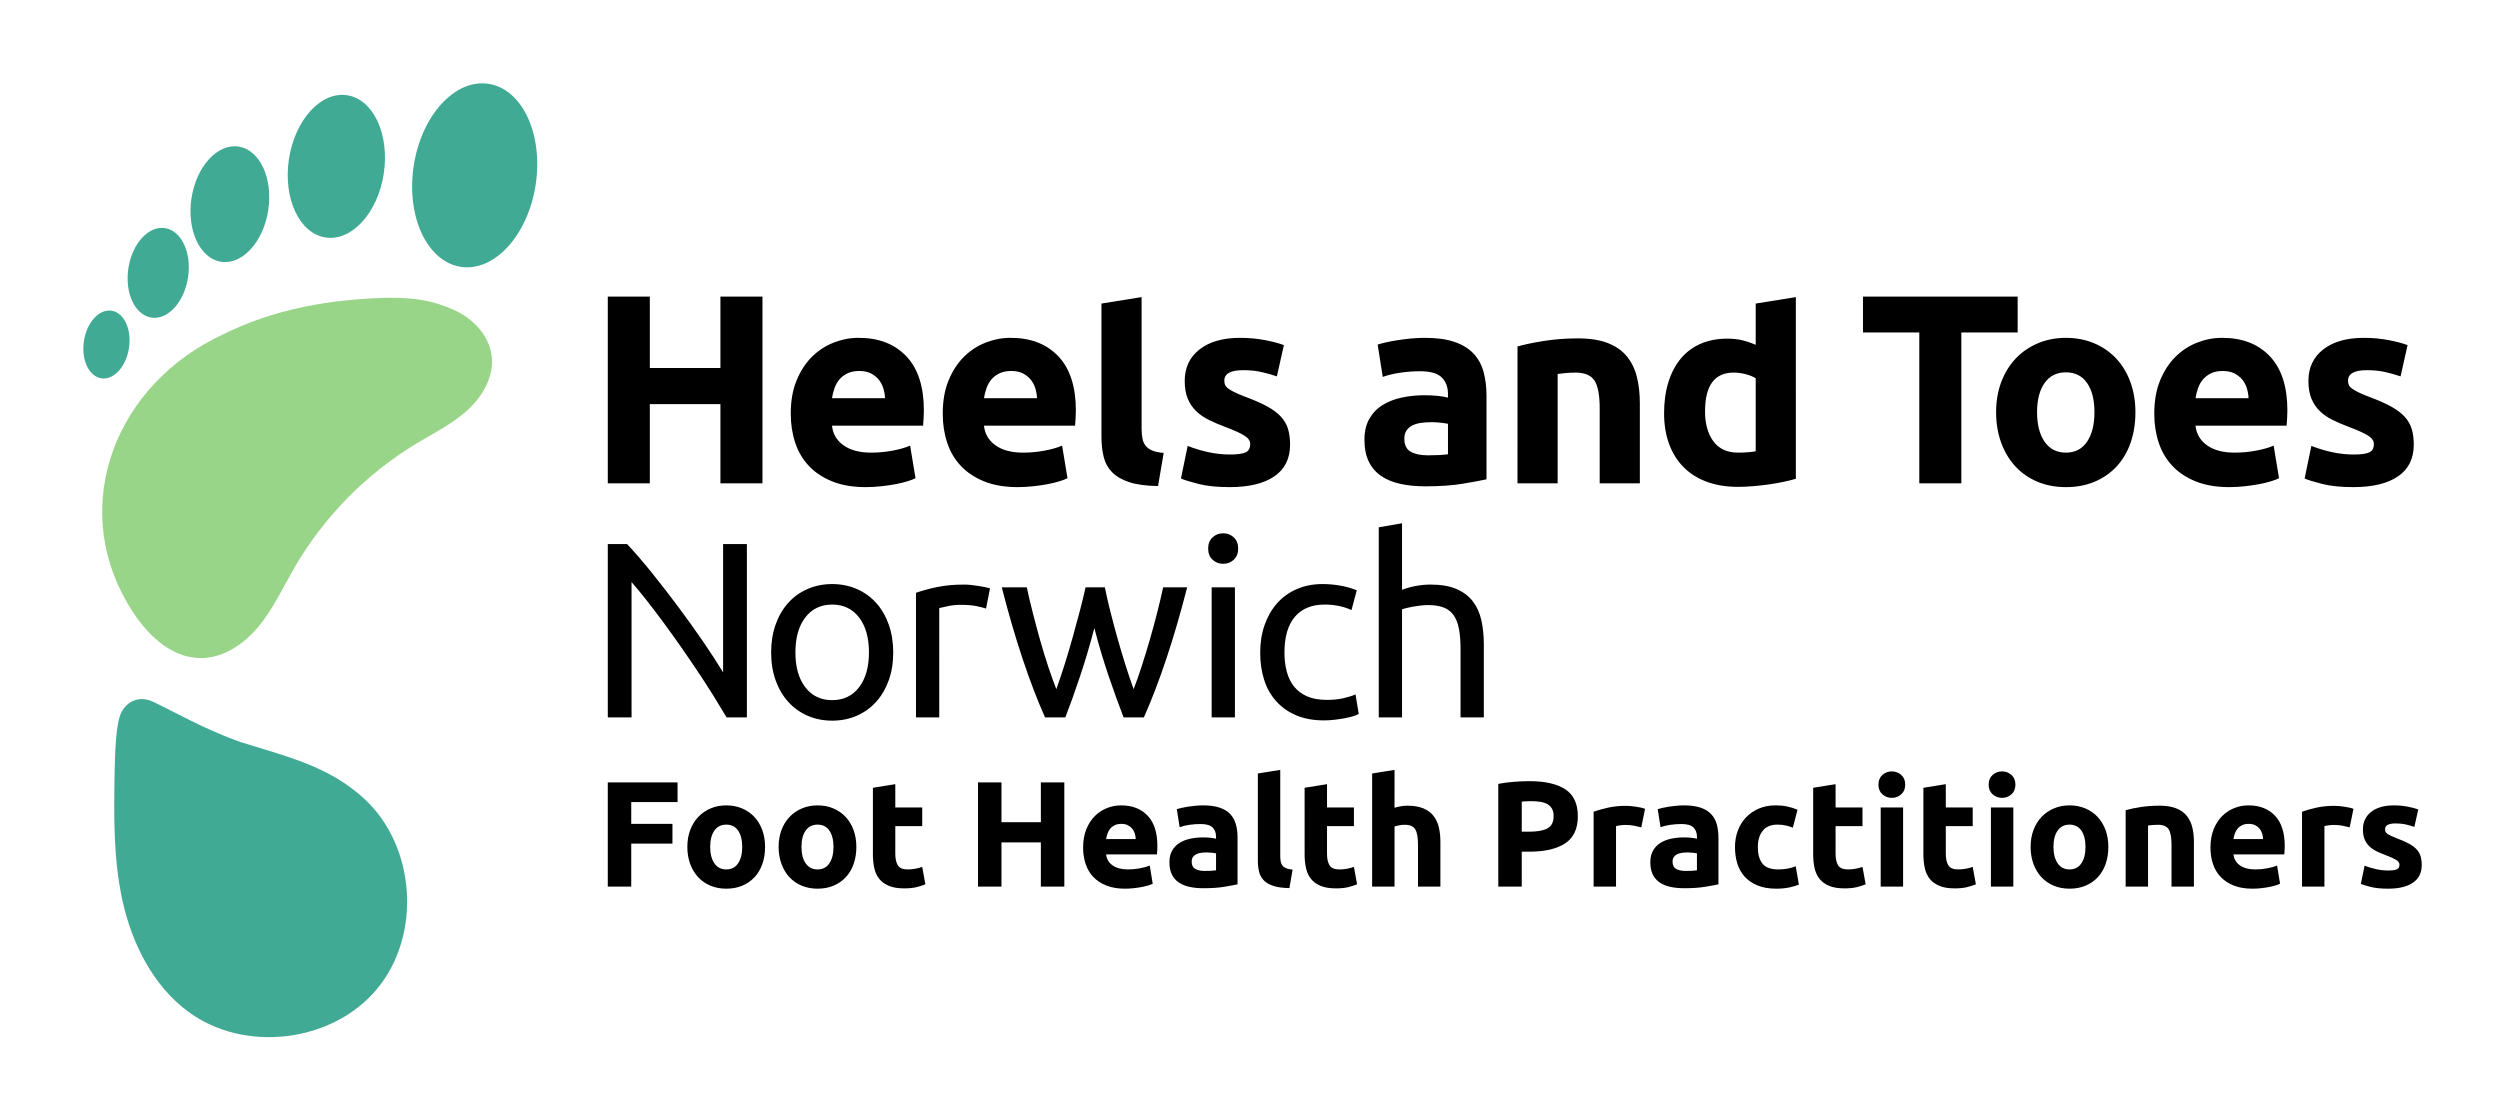 <svg xmlns="http://www.w3.org/2000/svg" xmlns:xlink="http://www.w3.org/1999/xlink" id="Layer_1" x="0px" y="0px" viewBox="0 0 382.677 170.079" style="enable-background:new 0 0 382.677 170.079;" xml:space="preserve"><style type="text/css">	.st0{fill:#41AA94;}	.st1{fill:#99D588;}</style><g>	<path class="st0" d="M70.547,40.846c-5.158-0.778-8.394-7.681-7.227-15.417c1.167-7.738,6.295-13.379,11.453-12.601  c5.158,0.778,8.393,7.681,7.226,15.417C80.832,35.982,75.705,41.624,70.547,40.846"></path>	<path class="st0" d="M49.843,36.355c-4.01-0.604-6.524-5.971-5.618-11.985c0.907-6.014,4.893-10.399,8.903-9.795  c4.009,0.605,6.525,5.971,5.617,11.985C57.838,32.574,53.853,36.959,49.843,36.355"></path>	<path class="st0" d="M33.855,40.073c-3.247-0.49-5.283-4.835-4.549-9.706c0.735-4.87,3.962-8.421,7.209-7.932  c3.247,0.49,5.284,4.835,4.55,9.706C40.331,37.011,37.102,40.563,33.855,40.073"></path>	<path class="st0" d="M23.184,48.617c-2.523-0.38-4.105-3.756-3.534-7.541c0.57-3.784,3.078-6.542,5.6-6.162  c2.523,0.38,4.106,3.756,3.535,7.54C28.214,46.239,25.706,48.998,23.184,48.617"></path>	<path class="st0" d="M12.844,52.213c0.432-2.859,2.326-4.943,4.232-4.656c1.906,0.287,3.102,2.838,2.67,5.697  c-0.431,2.859-2.326,4.943-4.231,4.656C13.609,57.623,12.413,55.072,12.844,52.213"></path>	<path class="st1" d="M34.118,51.197c7.892-3.936,16.557-5.421,25.364-5.622c4.598,0,6.977,0.542,9.939,1.838  s5.51,3.954,5.855,7.169c0.333,3.097-1.411,6.104-3.714,8.202c-2.302,2.099-5.14,3.495-7.809,5.103  c-7.705,4.645-14.209,11.266-18.714,19.054c-1.753,3.031-3.226,6.257-5.455,8.956c-2.23,2.699-5.429,4.872-8.93,4.837  c-4.611-0.046-8.336-3.8-10.748-7.73c-0.183-0.299-0.361-0.599-0.535-0.903C10.691,76.941,17.794,58.757,34.118,51.197"></path>	<path class="st0" d="M18.76,137.911c-1.443-6.508-1.33-13.248-1.211-19.913c0.086-4.758,0.381-7,0.776-8.319  c0.547-1.824,2.559-3.462,5.118-2.258c2.979,1.402,7.924,4.254,13.394,6.171c7.059,2.216,13.468,3.66,18.915,8.668  c7.905,7.267,8.816,20.876,1.949,29.13c-6.867,8.256-20.413,9.839-28.999,3.389  C23.373,150.775,20.202,144.42,18.76,137.911"></path>	<path d="M363.745,133.05c-0.614-0.13-1.213-0.31-1.796-0.54l-0.575,2.785c0.276,0.123,0.771,0.276,1.484,0.46  c0.714,0.184,1.608,0.276,2.682,0.276c1.642,0,2.912-0.306,3.809-0.918c0.898-0.613,1.347-1.516,1.347-2.711  c0-0.505-0.058-0.949-0.173-1.331c-0.115-0.383-0.314-0.732-0.598-1.046  c-0.284-0.313-0.672-0.606-1.162-0.876c-0.492-0.271-1.113-0.546-1.865-0.824  c-0.368-0.139-0.671-0.267-0.909-0.383c-0.238-0.116-0.426-0.224-0.564-0.324  c-0.138-0.099-0.23-0.203-0.276-0.311c-0.046-0.107-0.069-0.23-0.069-0.368c0-0.598,0.537-0.898,1.611-0.898  c0.583,0,1.108,0.054,1.577,0.162c0.468,0.107,0.901,0.23,1.3,0.368l0.599-2.67  c-0.4-0.153-0.937-0.295-1.612-0.426c-0.675-0.13-1.381-0.196-2.117-0.196c-1.473,0-2.632,0.33-3.476,0.99  s-1.266,1.558-1.266,2.693c0,0.584,0.084,1.082,0.253,1.496c0.169,0.415,0.407,0.771,0.714,1.071  c0.307,0.299,0.679,0.556,1.116,0.771c0.437,0.215,0.924,0.422,1.462,0.621  c0.69,0.261,1.204,0.495,1.542,0.702c0.337,0.207,0.506,0.449,0.506,0.725c0,0.354-0.13,0.591-0.391,0.714  c-0.261,0.123-0.706,0.184-1.335,0.184C364.965,133.246,364.358,133.181,363.745,133.05 M360.246,123.809  c-0.184-0.077-0.407-0.142-0.668-0.196c-0.261-0.054-0.521-0.1-0.782-0.138c-0.261-0.038-0.522-0.069-0.783-0.092  c-0.261-0.023-0.483-0.035-0.667-0.035c-1.029,0-1.961,0.096-2.797,0.288c-0.837,0.192-1.562,0.395-2.175,0.61  v11.463h3.429v-9.253c0.154-0.046,0.38-0.088,0.679-0.127c0.3-0.038,0.557-0.057,0.772-0.057  c0.475,0,0.92,0.042,1.335,0.126c0.414,0.085,0.774,0.165,1.081,0.242L360.246,123.809z M341.878,128.435  c0.046-0.291,0.118-0.579,0.218-0.863c0.1-0.284,0.242-0.533,0.426-0.748c0.184-0.215,0.414-0.387,0.691-0.518  c0.276-0.13,0.606-0.195,0.989-0.195c0.399,0,0.733,0.069,1.002,0.207c0.268,0.138,0.491,0.314,0.667,0.529  c0.176,0.215,0.307,0.46,0.391,0.737c0.085,0.276,0.135,0.56,0.15,0.851H341.878z M338.736,132.233  c0.253,0.768,0.644,1.431,1.174,1.991c0.529,0.561,1.196,1.002,2.002,1.324  c0.806,0.322,1.753,0.483,2.843,0.483c0.429,0,0.859-0.023,1.289-0.069c0.429-0.046,0.832-0.103,1.208-0.172  c0.376-0.069,0.717-0.15,1.025-0.242c0.306-0.092,0.552-0.184,0.736-0.276l-0.46-2.786  c-0.384,0.17-0.879,0.311-1.485,0.426c-0.606,0.115-1.224,0.173-1.853,0.173  c-0.982,0-1.765-0.207-2.348-0.622c-0.583-0.414-0.913-0.974-0.989-1.68h7.78  c0.015-0.184,0.03-0.395,0.046-0.633c0.015-0.238,0.023-0.456,0.023-0.656  c0-2.041-0.499-3.587-1.496-4.638c-0.998-1.051-2.356-1.577-4.075-1.577  c-0.736,0-1.454,0.138-2.152,0.415c-0.698,0.276-1.316,0.683-1.853,1.22  c-0.537,0.537-0.971,1.208-1.3,2.014c-0.33,0.805-0.495,1.745-0.495,2.819  C338.356,130.637,338.482,131.466,338.736,132.233 M325.374,135.709h3.43v-9.345  c0.214-0.031,0.46-0.058,0.736-0.081c0.276-0.023,0.537-0.034,0.783-0.034c0.797,0,1.342,0.23,1.634,0.69  c0.291,0.461,0.437,1.243,0.437,2.348v6.422h3.43v-6.836c0-0.829-0.084-1.581-0.253-2.256  s-0.453-1.258-0.852-1.749s-0.94-0.871-1.623-1.14c-0.683-0.268-1.538-0.403-2.566-0.403  c-1.013,0-1.98,0.073-2.9,0.219c-0.921,0.146-1.673,0.303-2.256,0.472V135.709z M318.595,132.153  c-0.422,0.621-1.024,0.932-1.807,0.932c-0.782,0-1.389-0.311-1.818-0.932  c-0.43-0.622-0.645-1.462-0.645-2.521c0-1.059,0.215-1.891,0.645-2.497  c0.429-0.606,1.036-0.909,1.818-0.909c0.783,0,1.385,0.303,1.807,0.909s0.633,1.438,0.633,2.497  C319.228,130.691,319.017,131.531,318.595,132.153 M322.29,127.031c-0.292-0.782-0.699-1.45-1.22-2.002  c-0.522-0.553-1.148-0.982-1.876-1.289c-0.729-0.307-1.531-0.461-2.406-0.461  c-0.859,0-1.653,0.154-2.382,0.461c-0.729,0.307-1.358,0.736-1.888,1.289c-0.529,0.552-0.943,1.22-1.242,2.002  c-0.3,0.783-0.449,1.65-0.449,2.601c0,0.952,0.145,1.823,0.437,2.613  c0.291,0.79,0.698,1.465,1.22,2.025c0.521,0.561,1.147,0.994,1.876,1.301  c0.729,0.307,1.538,0.46,2.428,0.46c0.906,0,1.723-0.153,2.452-0.46  c0.728-0.307,1.354-0.74,1.876-1.301c0.521-0.56,0.92-1.235,1.197-2.025  c0.276-0.79,0.414-1.661,0.414-2.613C322.727,128.681,322.581,127.814,322.29,127.031 M307.892,118.618  c-0.407-0.36-0.886-0.541-1.438-0.541c-0.553,0-1.033,0.181-1.439,0.541c-0.407,0.361-0.61,0.856-0.61,1.485  s0.203,1.124,0.61,1.484c0.406,0.361,0.886,0.541,1.439,0.541c0.552,0,1.031-0.18,1.438-0.541  c0.407-0.36,0.61-0.855,0.61-1.484S308.299,118.979,307.892,118.618 M308.18,123.602h-3.43v12.107h3.43  V123.602z M294.416,130.76c0,0.783,0.072,1.496,0.218,2.141c0.146,0.644,0.403,1.193,0.771,1.646  c0.369,0.452,0.86,0.805,1.473,1.058c0.614,0.254,1.389,0.38,2.325,0.38c0.737,0,1.358-0.061,1.865-0.184  c0.506-0.123,0.966-0.268,1.381-0.437l-0.484-2.67c-0.322,0.123-0.679,0.218-1.07,0.287  s-0.771,0.104-1.139,0.104c-0.768,0-1.278-0.215-1.531-0.645c-0.253-0.429-0.38-1.004-0.38-1.726v-4.258h4.12  v-2.854h-4.12v-3.568l-3.429,0.552V130.76z M291.021,118.618c-0.407-0.36-0.886-0.541-1.439-0.541  c-0.552,0-1.032,0.181-1.439,0.541c-0.406,0.361-0.61,0.856-0.61,1.485s0.204,1.124,0.61,1.484  c0.407,0.361,0.887,0.541,1.439,0.541c0.553,0,1.032-0.18,1.439-0.541c0.406-0.36,0.61-0.855,0.61-1.484  S291.427,118.979,291.021,118.618 M291.308,123.602h-3.43v12.107h3.43V123.602z M277.544,130.76  c0,0.783,0.073,1.496,0.219,2.141c0.145,0.644,0.403,1.193,0.771,1.646c0.368,0.452,0.859,0.805,1.473,1.058  c0.613,0.254,1.389,0.38,2.325,0.38c0.736,0,1.358-0.061,1.864-0.184c0.507-0.123,0.967-0.268,1.381-0.437  l-0.483-2.67c-0.322,0.123-0.679,0.218-1.07,0.287c-0.392,0.069-0.772,0.104-1.14,0.104  c-0.767,0-1.277-0.215-1.531-0.645c-0.253-0.429-0.379-1.004-0.379-1.726v-4.258h4.12v-2.854h-4.12v-3.568  l-3.43,0.552V130.76z M265.931,132.176c0.238,0.775,0.614,1.446,1.128,2.014  c0.514,0.568,1.17,1.017,1.968,1.346c0.798,0.33,1.75,0.495,2.855,0.495c0.721,0,1.381-0.061,1.979-0.184  c0.599-0.123,1.097-0.268,1.496-0.437l-0.483-2.808c-0.399,0.169-0.837,0.291-1.312,0.368  c-0.476,0.077-0.921,0.115-1.335,0.115c-1.167,0-1.984-0.299-2.452-0.898  c-0.468-0.598-0.702-1.442-0.702-2.532c0-1.028,0.25-1.856,0.748-2.486c0.499-0.629,1.255-0.943,2.268-0.943  c0.475,0,0.905,0.046,1.289,0.138c0.383,0.092,0.736,0.199,1.059,0.322l0.713-2.739  c-0.506-0.215-1.028-0.38-1.565-0.495c-0.537-0.115-1.128-0.173-1.772-0.173c-0.983,0-1.857,0.169-2.625,0.507  c-0.767,0.337-1.419,0.794-1.956,1.369c-0.537,0.576-0.948,1.251-1.232,2.026  c-0.284,0.775-0.425,1.6-0.425,2.474C265.575,130.561,265.693,131.401,265.931,132.176 M256.586,123.337  c-0.391,0.038-0.763,0.084-1.116,0.138c-0.353,0.054-0.679,0.115-0.978,0.184c-0.3,0.069-0.549,0.135-0.748,0.196  l0.437,2.762c0.414-0.153,0.905-0.272,1.473-0.357c0.568-0.084,1.143-0.126,1.726-0.126  c0.875,0,1.489,0.176,1.842,0.529c0.353,0.353,0.529,0.821,0.529,1.404v0.322  c-0.215-0.061-0.495-0.111-0.84-0.149c-0.345-0.038-0.74-0.058-1.185-0.058  c-0.66,0-1.297,0.066-1.911,0.196c-0.614,0.13-1.159,0.341-1.634,0.633c-0.476,0.291-0.856,0.683-1.139,1.174  c-0.285,0.491-0.426,1.089-0.426,1.795c0,0.737,0.122,1.358,0.368,1.865c0.245,0.506,0.598,0.917,1.059,1.231  c0.46,0.315,1.009,0.541,1.646,0.679c0.636,0.138,1.346,0.207,2.129,0.207c1.243,0,2.302-0.073,3.176-0.218  c0.875-0.146,1.558-0.273,2.049-0.38v-7.136c0-0.752-0.085-1.434-0.253-2.048  c-0.169-0.614-0.457-1.136-0.864-1.566c-0.406-0.429-0.947-0.759-1.622-0.989  c-0.676-0.231-1.519-0.346-2.532-0.346C257.372,123.279,256.978,123.299,256.586,123.337 M256.563,133.004  c-0.36-0.207-0.541-0.579-0.541-1.116c0-0.276,0.061-0.506,0.184-0.691  c0.123-0.184,0.292-0.329,0.507-0.437c0.215-0.107,0.464-0.18,0.748-0.219  c0.284-0.038,0.587-0.057,0.909-0.057c0.23,0,0.484,0.015,0.76,0.046s0.483,0.061,0.621,0.092v2.601  c-0.184,0.031-0.43,0.054-0.736,0.069c-0.307,0.016-0.63,0.023-0.967,0.023  C257.419,133.315,256.924,133.212,256.563,133.004 M251.81,123.809c-0.184-0.077-0.407-0.142-0.668-0.196  c-0.261-0.054-0.521-0.1-0.782-0.138s-0.522-0.069-0.783-0.092c-0.261-0.023-0.483-0.035-0.667-0.035  c-1.029,0-1.961,0.096-2.797,0.288c-0.837,0.192-1.562,0.395-2.175,0.61v11.463h3.43v-9.253  c0.153-0.046,0.379-0.088,0.679-0.127c0.299-0.038,0.556-0.057,0.771-0.057c0.475,0,0.92,0.042,1.335,0.126  c0.414,0.085,0.774,0.165,1.082,0.242L251.81,123.809z M235.79,122.738c0.429,0.069,0.794,0.192,1.093,0.369  c0.299,0.176,0.529,0.41,0.69,0.702c0.162,0.291,0.242,0.66,0.242,1.105c0,0.92-0.315,1.55-0.944,1.887  c-0.629,0.338-1.565,0.506-2.808,0.506h-1.128v-4.603c0.184-0.015,0.403-0.031,0.656-0.046  c0.254-0.015,0.51-0.023,0.771-0.023C234.884,122.635,235.36,122.669,235.79,122.738 M231.83,119.665  c-0.874,0.062-1.703,0.17-2.486,0.323v15.721h3.591v-5.34h1.128c2.394,0,4.235-0.426,5.524-1.278  c1.29-0.851,1.934-2.236,1.934-4.154c0-1.903-0.637-3.273-1.91-4.109  c-1.274-0.836-3.1-1.255-5.479-1.255C233.472,119.573,232.705,119.604,231.83,119.665 M213.463,135.709  v-9.207c0.214-0.061,0.456-0.119,0.725-0.173c0.268-0.053,0.556-0.08,0.863-0.08c0.767,0,1.292,0.23,1.577,0.69  c0.283,0.461,0.425,1.243,0.425,2.348v6.422h3.43v-6.836c0-0.829-0.081-1.581-0.242-2.256  c-0.161-0.675-0.437-1.258-0.828-1.749c-0.392-0.491-0.913-0.871-1.566-1.14c-0.652-0.268-1.469-0.403-2.451-0.403  c-0.338,0-0.687,0.035-1.047,0.104c-0.361,0.069-0.656,0.142-0.886,0.219V117.847l-3.43,0.552v17.31H213.463z   M199.698,130.76c0,0.783,0.073,1.496,0.219,2.141c0.145,0.644,0.403,1.193,0.771,1.646  c0.368,0.452,0.859,0.805,1.473,1.058c0.614,0.254,1.389,0.38,2.325,0.38c0.736,0,1.358-0.061,1.864-0.184  c0.507-0.123,0.967-0.268,1.381-0.437l-0.483-2.67c-0.322,0.123-0.679,0.218-1.07,0.287  c-0.392,0.069-0.771,0.104-1.14,0.104c-0.767,0-1.277-0.215-1.53-0.645c-0.254-0.429-0.38-1.004-0.38-1.726v-4.258  h4.12v-2.854h-4.12v-3.568l-3.43,0.552V130.76z M197.857,133.108c-0.414-0.031-0.745-0.1-0.99-0.207  c-0.246-0.107-0.434-0.245-0.564-0.415c-0.13-0.168-0.219-0.375-0.265-0.621c-0.046-0.245-0.069-0.521-0.069-0.829  v-13.189l-3.429,0.552v13.328c0,0.644,0.065,1.224,0.195,1.738c0.131,0.514,0.376,0.951,0.737,1.312  c0.36,0.361,0.852,0.641,1.473,0.84c0.622,0.199,1.431,0.307,2.428,0.322L197.857,133.108z   M182.976,123.337c-0.391,0.038-0.764,0.084-1.117,0.138c-0.353,0.054-0.679,0.115-0.978,0.184  c-0.299,0.069-0.549,0.135-0.748,0.196l0.437,2.762c0.415-0.153,0.906-0.272,1.474-0.357  c0.567-0.084,1.143-0.126,1.726-0.126c0.875,0,1.488,0.176,1.841,0.529c0.353,0.353,0.53,0.821,0.53,1.404v0.322  c-0.215-0.061-0.495-0.111-0.84-0.149c-0.346-0.038-0.741-0.058-1.186-0.058c-0.66,0-1.297,0.066-1.91,0.196  c-0.614,0.13-1.159,0.341-1.635,0.633c-0.475,0.291-0.855,0.683-1.139,1.174s-0.426,1.089-0.426,1.795  c0,0.737,0.123,1.358,0.369,1.865c0.245,0.506,0.598,0.917,1.058,1.231c0.461,0.315,1.009,0.541,1.646,0.679  s1.347,0.207,2.129,0.207c1.243,0,2.302-0.073,3.177-0.218c0.874-0.146,1.557-0.273,2.048-0.38v-7.136  c0-0.752-0.084-1.434-0.253-2.048c-0.169-0.614-0.457-1.136-0.863-1.566c-0.407-0.429-0.948-0.759-1.623-0.989  c-0.675-0.231-1.519-0.346-2.532-0.346C183.762,123.279,183.367,123.299,182.976,123.337 M182.953,133.004  c-0.361-0.207-0.541-0.579-0.541-1.116c0-0.276,0.061-0.506,0.184-0.691c0.123-0.184,0.291-0.329,0.506-0.437  c0.215-0.107,0.464-0.18,0.749-0.219c0.283-0.038,0.587-0.057,0.909-0.057  c0.23,0,0.483,0.015,0.759,0.046c0.277,0.031,0.484,0.061,0.622,0.092v2.601  c-0.184,0.031-0.43,0.054-0.737,0.069c-0.307,0.016-0.629,0.023-0.966,0.023  C183.808,133.315,183.313,133.212,182.953,133.004 M169.315,128.435c0.046-0.291,0.118-0.579,0.218-0.863  s0.242-0.533,0.426-0.748c0.184-0.215,0.415-0.387,0.691-0.518c0.276-0.13,0.606-0.195,0.99-0.195  c0.398,0,0.732,0.069,1.001,0.207c0.268,0.138,0.491,0.314,0.667,0.529c0.177,0.215,0.307,0.46,0.392,0.737  c0.084,0.276,0.134,0.56,0.149,0.851H169.315z M166.173,132.233c0.253,0.768,0.644,1.431,1.174,1.991  c0.529,0.561,1.197,1.002,2.002,1.324c0.806,0.322,1.753,0.483,2.843,0.483c0.429,0,0.859-0.023,1.289-0.069  c0.429-0.046,0.832-0.103,1.208-0.172c0.376-0.069,0.718-0.15,1.025-0.242  c0.306-0.092,0.552-0.184,0.736-0.276l-0.46-2.786c-0.384,0.17-0.879,0.311-1.485,0.426  c-0.606,0.115-1.224,0.173-1.853,0.173c-0.982,0-1.765-0.207-2.348-0.622c-0.583-0.414-0.913-0.974-0.989-1.68  h7.78c0.015-0.184,0.03-0.395,0.046-0.633c0.015-0.238,0.023-0.456,0.023-0.656  c0-2.041-0.499-3.587-1.496-4.638c-0.998-1.051-2.356-1.577-4.075-1.577c-0.736,0-1.454,0.138-2.152,0.415  c-0.698,0.276-1.316,0.683-1.853,1.22c-0.537,0.537-0.97,1.208-1.3,2.014  c-0.33,0.805-0.495,1.745-0.495,2.819C165.793,130.637,165.92,131.466,166.173,132.233 M159.325,125.857  h-6.031v-6.099h-3.59v15.951h3.59v-6.767h6.031v6.767h3.591v-15.951h-3.591V125.857z M133.615,130.76  c0,0.783,0.072,1.496,0.218,2.141c0.146,0.644,0.403,1.193,0.771,1.646c0.369,0.452,0.86,0.805,1.473,1.058  c0.614,0.254,1.389,0.38,2.325,0.38c0.737,0,1.358-0.061,1.865-0.184c0.506-0.123,0.966-0.268,1.381-0.437  l-0.484-2.67c-0.322,0.123-0.679,0.218-1.07,0.287c-0.391,0.069-0.771,0.104-1.139,0.104  c-0.768,0-1.278-0.215-1.531-0.645c-0.253-0.429-0.38-1.004-0.38-1.726v-4.258h4.12v-2.854h-4.12v-3.568  l-3.429,0.552V130.76z M126.951,132.153c-0.422,0.621-1.024,0.932-1.807,0.932s-1.389-0.311-1.818-0.932  c-0.43-0.622-0.645-1.462-0.645-2.521c0-1.059,0.215-1.891,0.645-2.497c0.429-0.606,1.035-0.909,1.818-0.909  s1.385,0.303,1.807,0.909s0.633,1.438,0.633,2.497C127.584,130.691,127.373,131.531,126.951,132.153 M130.645,127.031  c-0.291-0.782-0.698-1.45-1.22-2.002c-0.521-0.553-1.147-0.982-1.876-1.289s-1.53-0.461-2.405-0.461  c-0.86,0-1.654,0.154-2.382,0.461c-0.729,0.307-1.358,0.736-1.888,1.289c-0.529,0.552-0.944,1.22-1.243,2.002  c-0.299,0.783-0.449,1.65-0.449,2.601c0,0.952,0.146,1.823,0.438,2.613c0.291,0.79,0.698,1.465,1.22,2.025  c0.521,0.561,1.147,0.994,1.876,1.301c0.728,0.307,1.538,0.46,2.428,0.46c0.905,0,1.722-0.153,2.451-0.46  c0.729-0.307,1.355-0.74,1.876-1.301c0.522-0.56,0.921-1.235,1.197-2.025  c0.277-0.79,0.415-1.661,0.415-2.613C131.083,128.681,130.937,127.814,130.645,127.031 M112.979,132.153  c-0.422,0.621-1.024,0.932-1.807,0.932c-0.782,0-1.389-0.311-1.818-0.932c-0.43-0.622-0.645-1.462-0.645-2.521  c0-1.059,0.215-1.891,0.645-2.497c0.429-0.606,1.036-0.909,1.818-0.909c0.783,0,1.385,0.303,1.807,0.909  s0.633,1.438,0.633,2.497C113.612,130.691,113.401,131.531,112.979,132.153 M116.674,127.031  c-0.292-0.782-0.699-1.45-1.22-2.002c-0.522-0.553-1.148-0.982-1.876-1.289c-0.729-0.307-1.531-0.461-2.406-0.461  c-0.859,0-1.653,0.154-2.382,0.461c-0.729,0.307-1.358,0.736-1.888,1.289c-0.529,0.552-0.943,1.22-1.243,2.002  c-0.299,0.783-0.448,1.65-0.448,2.601c0,0.952,0.145,1.823,0.437,2.613c0.291,0.79,0.698,1.465,1.22,2.025  c0.521,0.561,1.147,0.994,1.876,1.301c0.729,0.307,1.538,0.46,2.428,0.46c0.906,0,1.723-0.153,2.452-0.46  c0.728-0.307,1.354-0.74,1.876-1.301c0.521-0.56,0.92-1.235,1.197-2.025c0.276-0.79,0.414-1.661,0.414-2.613  C117.111,128.681,116.965,127.814,116.674,127.031 M96.625,135.709v-6.583h6.307v-3.015h-6.307v-3.338h7.09v-3.015h-10.681  v15.951H96.625z"></path>	<path d="M357.021,69.223c-1.1-0.233-2.173-0.557-3.218-0.969l-1.031,4.99c0.495,0.221,1.382,0.495,2.661,0.825  c1.278,0.33,2.88,0.495,4.805,0.495c2.942,0,5.218-0.549,6.827-1.646c1.608-1.097,2.413-2.716,2.413-4.857  c0-0.904-0.104-1.7-0.31-2.386s-0.564-1.31-1.072-1.873c-0.509-0.562-1.204-1.086-2.083-1.571  c-0.881-0.485-1.994-0.977-3.341-1.477c-0.66-0.249-1.204-0.477-1.63-0.686  c-0.426-0.207-0.763-0.4-1.01-0.58c-0.248-0.178-0.413-0.364-0.495-0.556  c-0.083-0.192-0.124-0.413-0.124-0.66c0-1.073,0.962-1.609,2.887-1.609c1.045,0,1.987,0.097,2.826,0.289  c0.838,0.192,1.615,0.412,2.33,0.66l1.073-4.785c-0.716-0.275-1.678-0.529-2.887-0.763  c-1.211-0.233-2.475-0.351-3.795-0.351c-2.64,0-4.717,0.592-6.229,1.774c-1.512,1.183-2.268,2.791-2.268,4.826  c0,1.045,0.151,1.939,0.453,2.681c0.303,0.742,0.729,1.382,1.279,1.918c0.55,0.536,1.217,0.997,2.001,1.382  c0.783,0.385,1.656,0.756,2.619,1.113c1.237,0.468,2.158,0.887,2.763,1.259c0.605,0.371,0.908,0.804,0.908,1.299  c0,0.633-0.234,1.059-0.701,1.278c-0.468,0.221-1.265,0.33-2.393,0.33  C359.207,69.573,358.12,69.457,357.021,69.223 M336.067,60.953c0.083-0.522,0.213-1.038,0.392-1.547  c0.178-0.509,0.433-0.955,0.763-1.341c0.33-0.384,0.742-0.694,1.237-0.928c0.495-0.233,1.086-0.35,1.774-0.35  c0.715,0,1.313,0.123,1.794,0.371c0.481,0.247,0.88,0.564,1.197,0.949c0.315,0.385,0.549,0.825,0.701,1.32  c0.151,0.495,0.24,1.004,0.268,1.526H336.067z M330.437,67.759c0.454,1.375,1.155,2.564,2.103,3.567  c0.949,1.005,2.145,1.795,3.589,2.372c1.444,0.578,3.141,0.866,5.094,0.866c0.77,0,1.54-0.041,2.31-0.123  c0.769-0.083,1.491-0.186,2.165-0.31c0.674-0.123,1.286-0.268,1.836-0.433c0.55-0.165,0.99-0.33,1.32-0.495  l-0.825-4.991c-0.688,0.303-1.575,0.557-2.661,0.763c-1.086,0.207-2.193,0.31-3.32,0.31  c-1.76,0-3.163-0.372-4.207-1.114c-1.046-0.742-1.637-1.746-1.774-3.011h13.942  c0.027-0.33,0.055-0.708,0.082-1.134c0.027-0.426,0.042-0.818,0.042-1.176c0-3.657-0.894-6.427-2.682-8.311  c-1.787-1.883-4.221-2.826-7.3-2.826c-1.32,0-2.606,0.248-3.857,0.743c-1.252,0.495-2.358,1.224-3.32,2.186  c-0.963,0.963-1.74,2.165-2.331,3.609c-0.592,1.444-0.887,3.128-0.887,5.053  C329.756,64.899,329.983,66.384,330.437,67.759 M319.465,67.614c-0.756,1.114-1.835,1.671-3.238,1.671  c-1.402,0-2.489-0.557-3.258-1.671c-0.77-1.113-1.155-2.619-1.155-4.516c0-1.898,0.385-3.389,1.155-4.476  c0.769-1.086,1.856-1.629,3.258-1.629c1.403,0,2.482,0.543,3.238,1.629c0.756,1.087,1.135,2.578,1.135,4.476  C320.6,64.995,320.221,66.501,319.465,67.614 M326.085,58.437c-0.522-1.403-1.251-2.599-2.186-3.589  c-0.935-0.99-2.056-1.759-3.361-2.31c-1.307-0.55-2.743-0.825-4.311-0.825c-1.54,0-2.963,0.275-4.269,0.825  c-1.306,0.551-2.433,1.32-3.382,2.31c-0.949,0.99-1.691,2.186-2.227,3.589  c-0.537,1.402-0.805,2.956-0.805,4.661c0,1.705,0.261,3.265,0.784,4.681c0.522,1.417,1.251,2.626,2.186,3.63  c0.935,1.004,2.055,1.781,3.362,2.33c1.305,0.55,2.756,0.825,4.351,0.825c1.622,0,3.087-0.275,4.393-0.825  c1.306-0.549,2.427-1.326,3.362-2.33c0.934-1.004,1.65-2.213,2.145-3.63c0.495-1.416,0.742-2.976,0.742-4.681  C326.869,61.393,326.607,59.839,326.085,58.437 M285.168,45.402v5.486h8.621v23.099h6.434v-23.099h8.621v-5.486  H285.168z M274.892,45.477l-6.145,0.99v6.319c-0.688-0.303-1.369-0.536-2.042-0.701  c-0.674-0.165-1.437-0.248-2.289-0.248c-1.541,0-2.908,0.262-4.105,0.784c-1.196,0.522-2.206,1.278-3.031,2.268  c-0.825,0.99-1.458,2.194-1.898,3.609c-0.44,1.417-0.66,3.005-0.66,4.765c0,1.732,0.254,3.293,0.764,4.681  c0.508,1.389,1.243,2.572,2.206,3.547c0.962,0.977,2.145,1.726,3.548,2.248c1.402,0.522,2.996,0.784,4.784,0.784  c0.743,0,1.519-0.035,2.331-0.103c0.81-0.069,1.608-0.159,2.392-0.268c0.784-0.11,1.533-0.24,2.248-0.392  c0.715-0.151,1.347-0.309,1.897-0.474V45.477z M265.364,57.034c0.633,0,1.258,0.083,1.877,0.248  c0.619,0.165,1.12,0.371,1.506,0.618v11.178c-0.303,0.056-0.688,0.104-1.155,0.145  c-0.468,0.041-0.977,0.062-1.527,0.062c-1.677,0-2.942-0.578-3.794-1.733c-0.853-1.155-1.279-2.681-1.279-4.578  C260.992,59.014,262.449,57.034,265.364,57.034 M232.284,73.987h6.146V57.24c0.385-0.054,0.825-0.103,1.32-0.144  s0.962-0.062,1.402-0.062c1.43,0,2.406,0.413,2.929,1.238c0.522,0.825,0.784,2.227,0.784,4.207v11.508h6.146  v-12.251c0-1.484-0.152-2.831-0.454-4.042c-0.303-1.21-0.812-2.254-1.526-3.135  c-0.716-0.879-1.685-1.56-2.908-2.041c-1.224-0.481-2.757-0.722-4.599-0.722c-1.815,0-3.548,0.131-5.197,0.392  c-1.65,0.261-2.998,0.543-4.043,0.845V73.987z M215.971,51.816c-0.701,0.069-1.368,0.152-2,0.248  c-0.633,0.097-1.217,0.206-1.753,0.33c-0.537,0.124-0.984,0.241-1.341,0.35l0.784,4.95  c0.742-0.274,1.622-0.488,2.64-0.639c1.017-0.151,2.048-0.227,3.093-0.227c1.568,0,2.667,0.316,3.3,0.949  c0.632,0.633,0.949,1.471,0.949,2.516v0.577c-0.386-0.109-0.887-0.199-1.506-0.268  c-0.619-0.068-1.327-0.103-2.124-0.103c-1.183,0-2.324,0.117-3.424,0.351s-2.076,0.612-2.928,1.134  c-0.853,0.523-1.533,1.224-2.042,2.104c-0.509,0.88-0.763,1.952-0.763,3.217c0,1.32,0.22,2.433,0.66,3.341  c0.439,0.907,1.072,1.643,1.897,2.207c0.825,0.564,1.808,0.969,2.949,1.216c1.141,0.248,2.413,0.372,3.816,0.372  c2.227,0,4.125-0.131,5.692-0.392s2.791-0.488,3.671-0.681v-12.786c0-1.347-0.151-2.571-0.454-3.672  c-0.303-1.099-0.818-2.034-1.546-2.804c-0.729-0.77-1.699-1.362-2.908-1.774  c-1.211-0.412-2.723-0.619-4.538-0.619C217.38,51.713,216.672,51.748,215.971,51.816 M215.93,69.14  c-0.647-0.371-0.969-1.037-0.969-2c0-0.495,0.109-0.908,0.33-1.238c0.219-0.33,0.522-0.591,0.907-0.783  c0.385-0.192,0.831-0.323,1.341-0.392c0.508-0.068,1.051-0.103,1.629-0.103c0.412,0,0.866,0.027,1.361,0.082  c0.495,0.056,0.866,0.11,1.114,0.165v4.661c-0.33,0.056-0.771,0.097-1.32,0.124c-0.551,0.028-1.128,0.041-1.733,0.041  C217.462,69.697,216.576,69.512,215.93,69.14 M185.016,69.223c-1.1-0.233-2.173-0.557-3.217-0.969l-1.032,4.99  c0.495,0.221,1.382,0.495,2.661,0.825c1.279,0.33,2.88,0.495,4.805,0.495c2.942,0,5.218-0.549,6.827-1.646  c1.608-1.097,2.413-2.716,2.413-4.857c0-0.904-0.103-1.7-0.31-2.386c-0.206-0.686-0.564-1.31-1.072-1.873  c-0.509-0.562-1.203-1.086-2.083-1.571c-0.881-0.485-1.994-0.977-3.341-1.477c-0.66-0.249-1.203-0.477-1.629-0.686  c-0.427-0.207-0.764-0.4-1.011-0.58c-0.248-0.178-0.412-0.364-0.495-0.556  c-0.082-0.192-0.124-0.413-0.124-0.66c0-1.073,0.962-1.609,2.888-1.609c1.044,0,1.986,0.097,2.825,0.289  s1.615,0.412,2.331,0.66l1.072-4.785c-0.715-0.275-1.678-0.529-2.887-0.763c-1.211-0.233-2.475-0.351-3.795-0.351  c-2.64,0-4.717,0.592-6.228,1.774c-1.513,1.183-2.269,2.791-2.269,4.826c0,1.045,0.151,1.939,0.454,2.681  c0.302,0.742,0.728,1.382,1.278,1.918c0.55,0.536,1.217,0.997,2.001,1.382c0.783,0.385,1.656,0.756,2.619,1.113  c1.237,0.468,2.158,0.887,2.764,1.259c0.604,0.371,0.907,0.804,0.907,1.299c0,0.633-0.234,1.059-0.701,1.278  c-0.468,0.221-1.265,0.33-2.393,0.33C187.202,69.573,186.115,69.457,185.016,69.223 M178.128,69.326  c-0.743-0.055-1.334-0.179-1.774-0.371s-0.777-0.44-1.01-0.743c-0.234-0.302-0.392-0.673-0.475-1.113  c-0.082-0.44-0.123-0.935-0.123-1.485v-20.137l-6.146,0.99v20.384c0,1.155,0.116,2.193,0.35,3.114  c0.234,0.922,0.674,1.706,1.32,2.351c0.646,0.647,1.526,1.149,2.64,1.506c1.114,0.357,2.564,0.55,4.352,0.577  L178.128,69.326z M150.616,60.953c0.082-0.522,0.212-1.038,0.392-1.547c0.178-0.509,0.433-0.955,0.763-1.341  c0.33-0.384,0.742-0.694,1.237-0.928c0.495-0.233,1.086-0.35,1.774-0.35c0.715,0,1.313,0.123,1.794,0.371  c0.481,0.247,0.88,0.564,1.196,0.949c0.316,0.385,0.55,0.825,0.701,1.32c0.151,0.495,0.241,1.004,0.269,1.526H150.616z   M144.985,67.759c0.454,1.375,1.155,2.564,2.104,3.567c0.949,1.005,2.145,1.795,3.589,2.372  c1.443,0.578,3.141,0.866,5.094,0.866c0.769,0,1.539-0.041,2.31-0.123c0.769-0.083,1.491-0.186,2.165-0.31  c0.674-0.123,1.285-0.268,1.836-0.433c0.549-0.165,0.99-0.33,1.319-0.495l-0.824-4.991  c-0.688,0.303-1.575,0.557-2.661,0.763c-1.087,0.207-2.193,0.31-3.32,0.31c-1.76,0-3.163-0.372-4.208-1.114  c-1.045-0.742-1.636-1.746-1.773-3.011h13.941c0.027-0.33,0.055-0.708,0.083-1.134  c0.027-0.426,0.041-0.818,0.041-1.176c0-3.657-0.894-6.427-2.681-8.311c-1.788-1.883-4.221-2.826-7.301-2.826  c-1.32,0-2.605,0.248-3.856,0.743c-1.252,0.495-2.359,1.224-3.321,2.186c-0.963,0.963-1.739,2.165-2.33,3.609  c-0.592,1.444-0.887,3.128-0.887,5.053C144.305,64.899,144.532,66.384,144.985,67.759 M127.352,60.953  c0.083-0.522,0.213-1.038,0.392-1.547c0.179-0.509,0.433-0.955,0.763-1.341c0.33-0.384,0.743-0.694,1.238-0.928  c0.495-0.233,1.086-0.35,1.773-0.35c0.715,0,1.313,0.123,1.794,0.371c0.481,0.247,0.88,0.564,1.197,0.949  c0.315,0.385,0.549,0.825,0.701,1.32c0.151,0.495,0.24,1.004,0.268,1.526H127.352z M121.722,67.759  c0.454,1.375,1.155,2.564,2.104,3.567c0.948,1.005,2.144,1.795,3.588,2.372c1.444,0.578,3.141,0.866,5.094,0.866  c0.77,0,1.54-0.041,2.31-0.123c0.77-0.083,1.491-0.186,2.165-0.31c0.674-0.123,1.286-0.268,1.836-0.433  s0.99-0.33,1.32-0.495l-0.825-4.991c-0.688,0.303-1.575,0.557-2.66,0.763c-1.087,0.207-2.194,0.31-3.321,0.31  c-1.76,0-3.162-0.372-4.207-1.114c-1.046-0.742-1.637-1.746-1.774-3.011h13.942c0.027-0.33,0.055-0.708,0.082-1.134  c0.027-0.426,0.042-0.818,0.042-1.176c0-3.657-0.894-6.427-2.681-8.311c-1.788-1.883-4.222-2.826-7.301-2.826  c-1.32,0-2.606,0.248-3.857,0.743c-1.252,0.495-2.358,1.224-3.32,2.186c-0.963,0.963-1.74,2.165-2.331,3.609  c-0.591,1.444-0.887,3.128-0.887,5.053C121.041,64.899,121.268,66.384,121.722,67.759 M110.276,56.333H99.469v-10.931  h-6.434v28.585h6.434v-12.127h10.807v12.127h6.435v-28.585h-6.435V56.333z"></path>	<path d="M214.61,109.813V93.271c0.127-0.051,0.338-0.115,0.632-0.192c0.293-0.076,0.625-0.146,0.995-0.21  c0.37-0.064,0.76-0.121,1.168-0.173c0.408-0.05,0.804-0.076,1.187-0.076c0.944,0,1.736,0.121,2.374,0.364  c0.638,0.243,1.149,0.632,1.532,1.168c0.383,0.536,0.657,1.238,0.823,2.106c0.166,0.868,0.249,1.914,0.249,3.14v10.415  h3.561V98.632c0-1.353-0.128-2.591-0.383-3.715c-0.255-1.123-0.695-2.086-1.321-2.891  c-0.625-0.804-1.461-1.429-2.508-1.876c-1.047-0.446-2.361-0.67-3.944-0.67c-0.74,0-1.487,0.071-2.24,0.211  c-0.753,0.14-1.462,0.338-2.125,0.593v-10.186l-3.561,0.613v29.102H214.61z M204.252,110.177  c0.549-0.064,1.066-0.141,1.551-0.23c0.485-0.09,0.919-0.191,1.302-0.306c0.383-0.115,0.676-0.236,0.881-0.364  l-0.498-2.987c-0.435,0.205-1.034,0.396-1.8,0.575c-0.766,0.178-1.621,0.268-2.566,0.268  c-1.174,0-2.17-0.173-2.986-0.517c-0.818-0.345-1.488-0.836-2.011-1.475c-0.523-0.637-0.906-1.403-1.148-2.297  c-0.243-0.893-0.364-1.876-0.364-2.949c0-2.399,0.529-4.224,1.589-5.475c1.059-1.251,2.585-1.877,4.576-1.877  c0.791,0,1.538,0.077,2.24,0.23s1.321,0.358,1.857,0.613l0.804-3.025c-0.817-0.332-1.672-0.575-2.565-0.728  c-0.894-0.153-1.787-0.23-2.681-0.23c-1.455,0-2.776,0.262-3.963,0.785c-1.187,0.524-2.189,1.251-3.006,2.183  s-1.449,2.036-1.895,3.312c-0.447,1.277-0.67,2.681-0.67,4.212c0,1.532,0.204,2.93,0.612,4.193  c0.408,1.264,1.028,2.355,1.857,3.274c0.83,0.919,1.851,1.634,3.064,2.145c1.212,0.51,2.623,0.766,4.231,0.766  C203.173,110.273,203.703,110.24,204.252,110.177 M188.859,85.67c0.446-0.421,0.67-0.989,0.67-1.704  c0-0.714-0.224-1.283-0.67-1.704c-0.447-0.421-0.99-0.632-1.627-0.632c-0.639,0-1.181,0.211-1.628,0.632  c-0.447,0.421-0.67,0.99-0.67,1.704c0,0.715,0.223,1.283,0.67,1.704c0.447,0.421,0.989,0.632,1.628,0.632  C187.869,86.302,188.412,86.091,188.859,85.67 M189.031,89.901h-3.561v19.912h3.561V89.901z   M175.093,109.813c1.174-2.629,2.323-5.629,3.447-8.999c1.123-3.369,2.182-7.007,3.178-10.913h-3.676  c-0.256,1.2-0.562,2.502-0.919,3.906c-0.358,1.404-0.741,2.808-1.149,4.212c-0.409,1.404-0.823,2.757-1.244,4.059  c-0.422,1.302-0.824,2.438-1.207,3.408c-0.434-1.2-0.861-2.47-1.282-3.81c-0.422-1.34-0.824-2.693-1.207-4.059  c-0.382-1.365-0.74-2.706-1.072-4.021c-0.332-1.314-0.612-2.546-0.842-3.695h-2.949c-0.255,1.149-0.555,2.381-0.899,3.695  c-0.345,1.315-0.709,2.656-1.092,4.021c-0.383,1.366-0.785,2.719-1.206,4.059c-0.421,1.34-0.849,2.61-1.283,3.81  c-0.383-0.97-0.791-2.106-1.225-3.408c-0.434-1.302-0.849-2.655-1.245-4.059s-0.772-2.808-1.129-4.212  c-0.358-1.404-0.664-2.706-0.919-3.906h-3.829c0.995,3.906,2.054,7.544,3.178,10.913c1.123,3.37,2.272,6.37,3.446,8.999  h3.102c0.714-1.838,1.467-3.937,2.259-6.299c0.791-2.361,1.518-4.818,2.183-7.371  c0.663,2.553,1.397,5.01,2.201,7.371c0.805,2.362,1.564,4.461,2.279,6.299H175.093z M143.35,89.882  c-1.251,0.268-2.297,0.555-3.14,0.862v19.069h3.561V93.079c0.204-0.05,0.632-0.146,1.283-0.287  c0.651-0.14,1.308-0.21,1.972-0.21c1.021,0,1.857,0.07,2.508,0.21c0.651,0.141,1.117,0.262,1.398,0.364  l0.612-3.102c-0.153-0.05-0.389-0.108-0.708-0.172c-0.319-0.063-0.67-0.127-1.053-0.191s-0.772-0.115-1.168-0.154  c-0.396-0.038-0.747-0.057-1.053-0.057C146.005,89.48,144.6,89.614,143.35,89.882 M131.499,105.199  c-1.009,1.315-2.381,1.972-4.117,1.972s-3.108-0.657-4.116-1.972c-1.009-1.315-1.512-3.095-1.512-5.342  c0-2.246,0.503-4.027,1.512-5.342c1.008-1.314,2.38-1.972,4.116-1.972s3.108,0.658,4.117,1.972  c1.008,1.315,1.512,3.096,1.512,5.342C133.011,102.104,132.507,103.884,131.499,105.199 M136.036,95.588  c-0.459-1.289-1.104-2.394-1.933-3.313c-0.83-0.919-1.819-1.627-2.968-2.125s-2.4-0.747-3.753-0.747  c-1.353,0-2.603,0.249-3.752,0.747c-1.149,0.498-2.139,1.206-2.968,2.125c-0.83,0.919-1.474,2.024-1.934,3.313  c-0.459,1.289-0.689,2.712-0.689,4.269c0,1.583,0.23,3.013,0.689,4.289c0.46,1.277,1.104,2.374,1.934,3.293  c0.829,0.919,1.819,1.627,2.968,2.125c1.149,0.498,2.399,0.747,3.752,0.747c1.353,0,2.604-0.249,3.753-0.747  s2.138-1.206,2.968-2.125c0.829-0.919,1.474-2.016,1.933-3.293c0.46-1.276,0.69-2.706,0.69-4.289  C136.726,98.3,136.496,96.877,136.036,95.588 M114.325,109.813v-26.536h-3.638v19.643  c-0.817-1.352-1.819-2.897-3.006-4.633c-1.187-1.736-2.45-3.504-3.791-5.303c-1.34-1.8-2.693-3.548-4.058-5.246  c-1.366-1.698-2.649-3.185-3.849-4.461h-2.948v26.536h3.637v-20.716c0.715,0.817,1.494,1.761,2.336,2.834  c0.843,1.072,1.71,2.215,2.604,3.427c0.893,1.213,1.793,2.47,2.7,3.772c0.906,1.301,1.78,2.584,2.623,3.848  c0.842,1.264,1.627,2.483,2.355,3.657c0.727,1.174,1.372,2.234,1.933,3.178H114.325z"></path></g></svg>